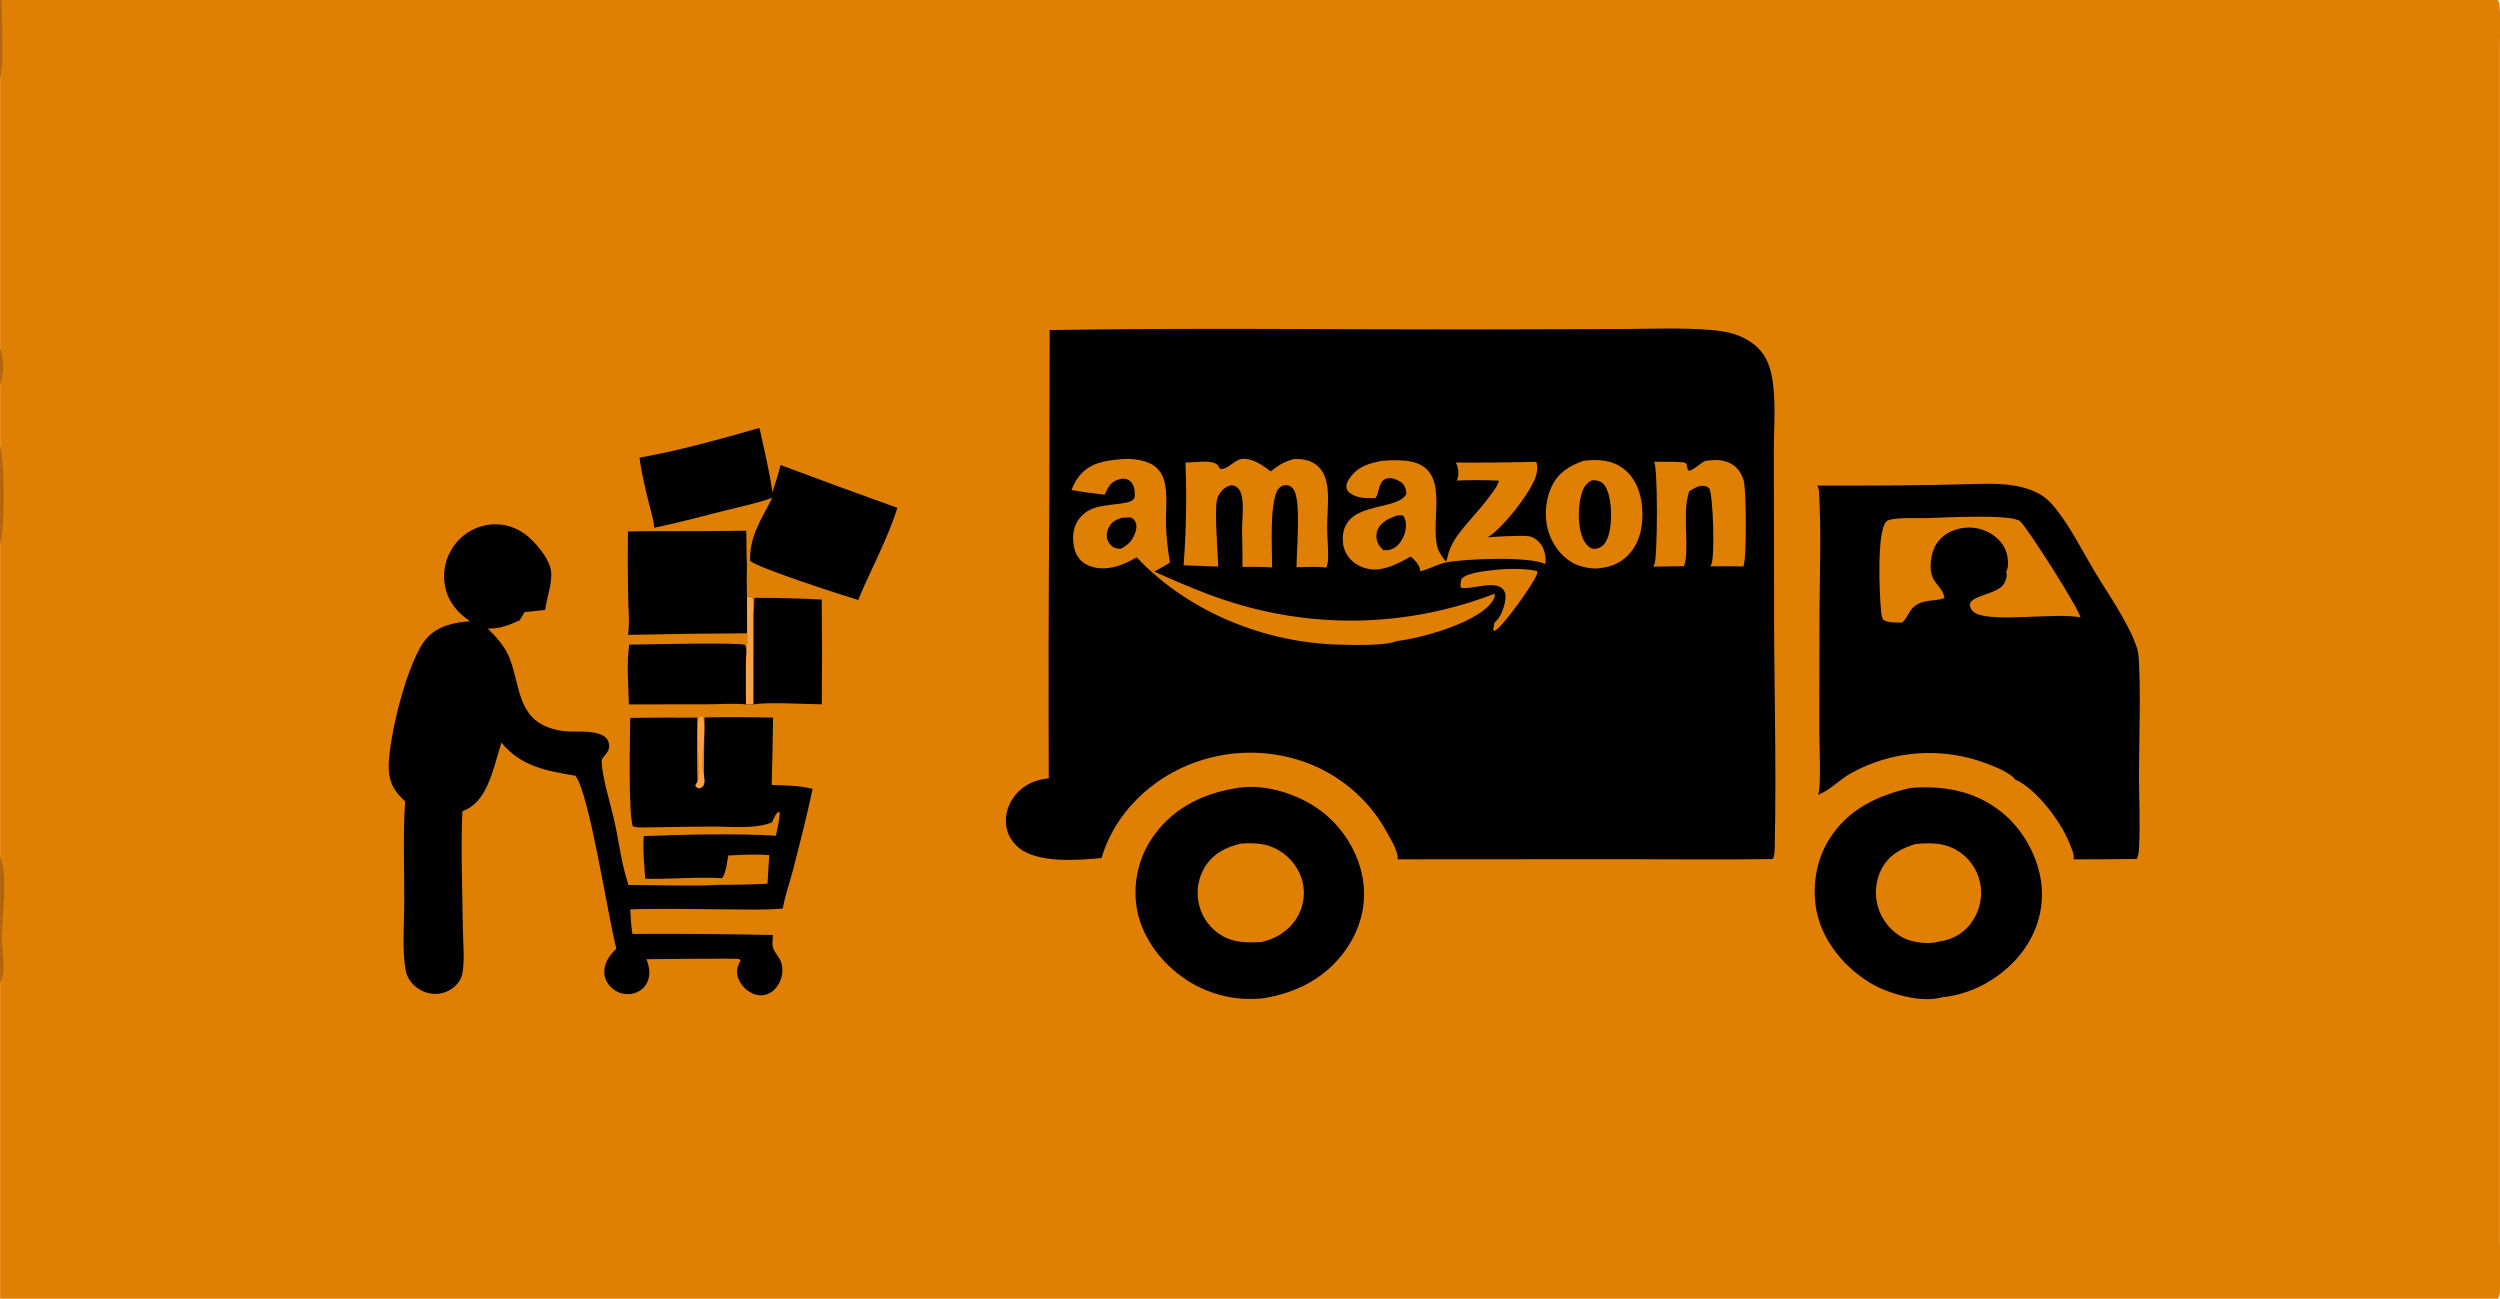<svg version="1.1" xmlns="http://www.w3.org/2000/svg" style="display: block;" viewBox="0 0 2048 1064" width="1232" height="640">
<path transform="translate(0,0)" fill="rgb(223,128,5)" d="M 0 0 L 1.09 0 L 2046.25 0 C 2047.24 1.615 2047.77 3.031 2047.87 4.913 C 2048.54 16.444 2048 28.276 2048 39.845 L 2048.01 106.603 L 2048.02 311.017 L 2048.01 887.153 L 2048 1015.87 C 2048 1025.44 2049.59 1053.99 2047.56 1061.37 C 2047.3 1062.31 2046.79 1063.19 2046.25 1064 L 0 1064 L 0 805.473 L 0 701.317 L 0 446.323 L 0 365.348 L 0 315.641 L 0 284.786 L 0 64.562 L 0 0 z"/>
<path transform="translate(0,0)" fill="rgb(173,101,11)" d="M 0 701.317 C 6.3 716.797 1.559 750.169 1.35 767.765 C 1.224 778.476 4.792 793.85 0.807 803.729 C 0.566 804.327 0.287 804.895 0 805.473 L 0 701.317 z"/>
<path transform="translate(0,0)" fill="rgb(173,101,11)" d="M 0 365.348 C 3.617 376.754 4.017 434.246 0 446.323 L 0 365.348 z"/>
<path transform="translate(0,0)" fill="rgb(173,101,11)" d="M 0 0 L 1.09 0 C 1.202 13.591 3.049 53.899 0 64.562 L 0 0 z"/>
<path transform="translate(0,0)" fill="rgb(173,101,11)" d="M 0 284.786 C 2.974 294.552 3.33 305.887 0 315.641 L 0 284.786 z"/>
<path transform="translate(0,0)" fill="rgb(0,0,1)" d="M 859.853 270.407 C 975.338 268.498 1091.08 269.986 1206.59 269.895 L 1327.56 269.569 C 1351.9 269.474 1377.06 268.354 1401.31 270.302 C 1412.3 271.185 1423.09 273.173 1432.61 279.117 C 1442.98 285.585 1448.45 294.218 1451.03 305.997 C 1455.41 325.941 1453.09 349.72 1453.17 370.125 L 1453.37 483.726 C 1453.06 554.027 1455.52 624.628 1453.86 694.885 C 1453.78 698.09 1453.92 700.975 1452.12 703.789 C 1411.03 704.462 1369.86 703.934 1328.75 703.898 L 1145 704.021 C 1145.87 698.265 1139.12 687.356 1136.49 682.445 C 1120.86 653.482 1094.41 631.88 1062.9 622.359 C 1028.88 612.079 992.163 615.794 960.889 632.681 C 933.381 647.729 911.238 672.579 902.387 702.96 C 883.028 704.812 850.639 707.332 834.944 694.858 C 828.818 689.989 824.913 683.167 824.128 675.352 C 823.25 666.607 826.288 657.921 831.866 651.206 C 838.977 642.648 848.277 638.755 859.13 637.679 C 858.844 561.875 858.993 486.07 859.578 410.267 L 859.853 270.407 z"/>
<path transform="translate(0,0)" fill="rgb(223,128,5)" d="M 916.493 376.391 C 925.419 375.229 938.073 376.351 945.458 381.654 C 949.626 384.647 952.456 389.042 953.775 393.98 C 956.724 405.018 954.862 418.449 955.152 429.887 C 955.418 440.365 956.73 450.522 958.375 460.86 C 954.345 463.685 949.761 465.908 945.453 468.287 C 948.645 469.719 951.845 471.133 955.053 472.528 C 973.331 480.491 991.544 488.192 1010.66 493.957 C 1080.75 515.616 1156.11 512.937 1224.49 486.356 C 1224.83 489.523 1223.21 492.03 1221.3 494.4 C 1208.34 510.504 1164.35 522.983 1144.22 525.201 C 1135.15 529.215 1108.63 528.434 1097.91 528.177 C 1036.08 526.701 973.969 501.685 931.142 456.657 C 925.75 459.622 920.322 462.511 914.336 464.099 C 905.976 466.317 896.735 466.557 889.077 461.976 C 884.115 459.007 881.191 454.311 879.958 448.724 C 878.318 441.296 878.776 432.757 883.089 426.288 C 892.473 412.213 909.014 414.844 923.14 411.679 C 925.694 411.107 927.845 410.294 929.32 407.999 C 929.814 405.032 929.648 401.992 928.834 399.097 C 928.157 396.677 926.663 394.365 924.397 393.178 C 921.637 391.733 918.475 392.053 915.626 393.036 C 909.251 395.235 907.647 399.713 904.875 405.297 C 895.753 404.301 886.761 403.073 877.727 401.456 C 879.39 397.337 881.455 393.213 884.299 389.774 C 892.632 379.699 904.166 377.406 916.493 376.391 z"/>
<path transform="translate(0,0)" fill="rgb(0,0,1)" d="M 918.952 424.221 L 926.178 423.875 C 928.274 425.009 929.012 425.393 930.112 427.602 C 931.467 430.321 931.024 433.586 930.018 436.345 C 927.618 442.925 924.211 446.611 917.991 449.603 C 916.337 449.515 914.557 449.331 913.008 448.714 C 910.554 447.737 908.425 445.271 907.452 442.874 C 906.039 439.394 906.64 435.545 908.23 432.243 C 910.56 427.406 914.081 425.881 918.952 424.221 z"/>
<path transform="translate(0,0)" fill="rgb(223,128,5)" d="M 1132.31 377.495 C 1139.69 377.015 1147.46 376.662 1154.77 377.945 C 1189.37 384.016 1170.75 426.189 1177.85 449.312 C 1179.02 453.116 1182.1 456.832 1184.39 460.062 C 1185.75 458.512 1185.96 455.238 1186.6 453.226 C 1189.41 444.323 1194.12 438.214 1199.91 431.105 C 1205.57 424.164 1227.06 401.068 1227.86 393.762 C 1216.33 393.319 1205.01 393.157 1193.46 393.734 C 1193.78 392.985 1193.77 393.072 1194.04 392.133 C 1195.32 387.721 1194.79 382.979 1192.57 378.957 C 1214.56 379.113 1236.56 378.914 1258.54 378.36 C 1259.82 382.124 1259.4 386.031 1258.33 389.798 C 1254.64 402.702 1230.56 433.601 1218.67 440.177 C 1227.68 439.465 1236.71 439.072 1245.75 438.999 C 1247.99 438.956 1250.22 438.944 1252.44 439.312 C 1256.7 440.019 1260.55 443.205 1262.89 446.724 C 1265.51 450.667 1266.74 457.491 1265.9 462.108 C 1252.98 455.53 1199.39 457.794 1184.71 460.821 C 1177.55 462.3 1170.75 466.236 1163.53 468.092 C 1163.5 467.75 1163.5 467.405 1163.45 467.064 C 1162.88 462.834 1158.8 458.441 1155.58 455.958 C 1147.75 460.577 1137.35 465.906 1128.18 466.555 C 1120.92 467.068 1113.24 464.544 1107.82 459.672 C 1103.08 455.439 1100.27 449.464 1100.02 443.116 C 1098.84 410.722 1140.5 418.954 1150.95 406.424 C 1151.95 405.223 1152.17 404.714 1152.03 403.194 C 1151.79 400.577 1150.53 397.127 1148.37 395.481 C 1145.54 393.331 1140.53 391.172 1136.91 391.809 C 1128.93 393.217 1130.34 402.804 1127.26 407.39 C 1127.08 407.657 1126.89 407.914 1126.7 408.176 C 1120.47 408.076 1114.42 408.457 1108.68 405.669 C 1106.29 404.508 1103.82 402.753 1103.12 400.032 C 1102.37 397.147 1103.93 394.311 1105.49 391.987 C 1112.02 382.221 1121.55 379.58 1132.31 377.495 z"/>
<path transform="translate(0,0)" fill="rgb(0,0,1)" d="M 1143.89 422.492 C 1145.89 422.141 1147.35 422.036 1149.36 422.371 C 1151.25 424.712 1151.82 427.721 1151.78 430.678 C 1151.7 436.398 1149.02 442.879 1144.85 446.841 C 1141.42 450.108 1137.9 451.002 1133.28 450.795 C 1131.74 449.215 1130.01 447.437 1128.99 445.456 C 1127.34 442.27 1127.05 437.797 1128.37 434.458 C 1131.01 427.745 1137.66 424.885 1143.89 422.492 z"/>
<path transform="translate(0,0)" fill="rgb(223,128,5)" d="M 1059.75 376.12 C 1064.46 375.792 1069.18 376.285 1073.57 378.122 C 1079.09 380.428 1083 384.669 1085.22 390.19 C 1086.79 394.108 1087.44 398.3 1087.72 402.493 C 1088.39 412.477 1087.14 422.749 1087.19 432.772 C 1087.22 441.885 1088.58 451.435 1087.75 460.49 C 1087.6 462.092 1087.11 463.572 1086.5 465.05 C 1078.48 464.01 1070.19 464.549 1062.11 464.706 C 1062.02 451.803 1066.35 408.78 1059.29 400.314 C 1057.93 398.687 1056.03 397.562 1053.89 397.449 C 1051.7 397.334 1049.69 398.081 1048.1 399.585 C 1039.42 407.788 1042.21 451.813 1042.13 464.926 C 1034.01 464.308 1025.93 464.393 1017.8 464.461 C 1017.97 453.893 1017.62 443.291 1017.45 432.722 C 1017.62 424.866 1020.02 406.46 1014.52 400.31 C 1012.93 398.524 1011.05 397.553 1008.63 397.66 C 1005.94 397.779 1003.03 399.88 1001.21 401.778 C 999.229 403.854 997.375 406.808 996.849 409.666 C 994.984 419.808 997.459 451.997 998.029 464.228 L 969.599 463.129 C 971.743 435.095 972.25 406.96 971.117 378.867 C 978.109 379.084 986.878 377.26 993.527 378.932 C 996.92 379.785 997.744 381.092 999.389 383.99 C 1005.35 385.494 1011.07 376.745 1017.13 376.017 C 1025.63 374.995 1034.63 381.207 1040.95 386.257 C 1047.02 381.258 1052.13 378.208 1059.75 376.12 z"/>
<path transform="translate(0,0)" fill="rgb(223,128,5)" d="M 1297.13 377.498 L 1297.73 377.431 C 1309.64 376.132 1321.26 376.81 1330.93 384.742 C 1339.96 392.148 1344.04 403.223 1345.14 414.564 C 1346.45 427.941 1344.51 442.11 1335.64 452.728 C 1329.34 460.261 1320.95 464.48 1311.24 465.333 C 1305.85 466.678 1296.31 464.663 1291.35 462.547 C 1281.15 458.2 1273.46 448.761 1269.55 438.572 C 1264.81 426.269 1265.43 410.887 1271.01 398.958 C 1276.57 387.052 1285.34 381.867 1297.13 377.498 z"/>
<path transform="translate(0,0)" fill="rgb(0,0,1)" d="M 1304.09 393.498 C 1306.57 393.328 1309.64 393.676 1311.8 395.052 C 1315.22 397.232 1316.93 401.787 1317.93 405.524 C 1320.7 415.79 1320.91 434.775 1315.4 444.02 C 1313.38 447.401 1310.96 448.734 1307.25 449.702 C 1306.3 449.725 1305.3 449.708 1304.38 449.413 C 1301.17 448.373 1298.73 445.299 1297.28 442.394 C 1292.2 432.247 1292.41 414.216 1295.99 403.517 C 1297.57 398.809 1299.6 395.726 1304.09 393.498 z"/>
<path transform="translate(0,0)" fill="rgb(223,128,5)" d="M 1397.17 377.499 C 1404.32 376.661 1411.57 376.245 1418.1 379.865 C 1423.54 382.875 1426.83 388.013 1428.52 393.879 C 1430.58 401.001 1431.07 458.932 1428.13 464.146 C 1419.15 463.767 1410.08 463.995 1401.08 463.955 C 1401.45 463.437 1401.77 462.923 1402.02 462.335 C 1404.83 455.697 1403.6 407.985 1400.42 400.313 C 1399.56 399.433 1398.71 398.745 1397.5 398.387 C 1392.33 396.859 1388.03 400.017 1383.78 402.5 C 1383.52 403.496 1383.29 404.51 1383 405.497 C 1378.29 421.425 1384.36 452.183 1379.5 463.866 L 1354.31 464.232 C 1354.82 463.42 1355.27 462.572 1355.55 461.645 C 1357.84 453.846 1358.28 384.228 1355.07 378.234 C 1362.92 378.506 1370.89 378.034 1378.7 378.742 C 1383.46 379.172 1381.03 382.877 1383.39 385.65 C 1387.38 385.402 1392.89 379.39 1397.17 377.499 z"/>
<path transform="translate(0,0)" fill="rgb(223,128,5)" d="M 1228.56 466.497 C 1238.68 465.866 1249.38 465.695 1259.33 467.877 C 1259.3 468.828 1259.26 469.836 1258.94 470.742 C 1256.24 478.347 1230.88 513.983 1224.4 516.899 L 1223.18 516.113 C 1223.61 514.113 1223.99 512.099 1224.29 510.075 C 1228.08 507.039 1230.54 501.897 1231.87 497.315 C 1233.01 493.36 1234.45 487.56 1232.08 483.803 C 1226.09 474.292 1205.57 483.435 1196.91 481.549 C 1195.81 479.399 1196.81 476.817 1197.19 474.453 C 1202.16 468.483 1220.86 467.492 1228.56 466.497 z"/>
<path transform="translate(0,0)" fill="rgb(0,0,1)" d="M 1619.86 396.5 C 1636.14 395.987 1653.5 396.282 1668.47 403.491 C 1674.95 406.613 1679.49 410.952 1683.94 416.502 C 1696.09 431.656 1705.43 450.505 1715.38 467.212 C 1726.6 486.071 1743.32 509.479 1750.39 529.934 C 1751.72 533.779 1752.09 538.008 1752.29 542.056 C 1753.77 571.825 1752.45 602.535 1752.32 632.386 C 1752.22 653.525 1753.57 675.001 1752.28 696.087 C 1752.1 698.886 1751.79 701.156 1750.54 703.708 C 1733.29 704.04 1716.02 703.968 1698.77 704.053 C 1699.68 700.32 1696.65 694.035 1695.24 690.5 C 1688.3 673.127 1668.07 646.034 1650.67 638.502 C 1647.16 632.978 1633.01 627.646 1626.89 625.316 C 1590.53 611.703 1550.03 614.737 1516.11 633.616 C 1507.2 638.654 1499.53 646.921 1490.17 650.911 C 1489.9 651.027 1489.63 651.136 1489.35 651.249 C 1489.48 650.915 1489.6 650.58 1489.7 650.238 C 1492.11 641.955 1490.32 608.805 1490.4 598.179 L 1490.54 501.583 C 1490.86 468.884 1492.03 435.565 1490.19 402.935 C 1490.08 400.973 1489.67 399.57 1488.7 397.84 C 1532.33 397.953 1576.27 397.773 1619.86 396.5 z"/>
<path transform="translate(0,0)" fill="rgb(223,128,5)" d="M 1578.28 424.499 C 1590.24 424.166 1648.4 420.822 1655.05 427.13 C 1661.73 433.454 1704.1 500.239 1704.3 505.792 C 1684.89 501.803 1633.42 510.004 1618.7 502.561 C 1616.46 501.427 1614.55 499.271 1613.91 496.811 C 1611.58 487.772 1636.16 487.414 1641.61 478.425 C 1643.18 475.837 1644.46 471.959 1643.68 468.966 C 1643.64 468.808 1643.58 468.655 1643.53 468.499 C 1645.53 464.646 1645.25 460.221 1644.54 456.057 C 1643.28 448.635 1639.11 442.806 1632.98 438.509 C 1625.4 433.194 1616.02 431.114 1606.9 432.728 C 1598.86 434.2 1591.21 438.235 1586.63 445.165 C 1583.89 449.294 1582.5 454.085 1581.9 458.965 C 1579.52 478.049 1590.96 478.458 1592.87 489.522 C 1592.9 489.678 1592.92 489.836 1592.94 489.993 C 1583.92 493.182 1574.39 490.405 1566.84 498.167 C 1563.49 501.615 1562.26 506.535 1558.57 509.717 C 1558.43 509.842 1558.27 509.958 1558.12 510.078 C 1553.61 509.992 1546.46 510.436 1542.71 507.652 C 1541.46 505.227 1541.2 502.756 1540.95 500.071 C 1539.74 487.049 1537.35 435.657 1545.26 427.293 C 1548.9 423.445 1572.79 424.678 1578.28 424.499 z"/>
<path transform="translate(0,0)" fill="rgb(0,0,1)" d="M 384.991 508.973 C 374.514 501.887 367.021 492.962 364.515 480.21 C 362.333 469.014 364.729 457.41 371.168 447.995 C 377.46 438.67 387.231 432.26 398.29 430.202 C 409.048 428.214 420.153 430.638 429.105 436.927 C 437.728 442.99 449.688 456.907 451.296 467.545 C 452.767 477.275 447.701 489.787 446.539 499.705 C 440.898 500.22 435.265 500.813 429.64 501.485 L 425.67 508.259 C 416.141 512.348 409.897 515.08 399.488 514.979 C 405.775 521.138 412.093 527.995 415.969 535.998 C 424.563 553.737 423.138 579.636 440.852 591.731 C 447.24 596.092 455.318 598.29 462.946 599.102 C 472.877 600.158 499.487 596.023 498.981 611.827 C 498.827 616.623 492.824 620.694 492.819 623.002 C 492.786 635.909 500.34 659.28 503.342 673.03 C 507.086 690.18 509.045 707.793 514.631 724.481 L 514.838 725.081 L 524.48 725.136 C 545.761 725.178 567.852 726.231 589.066 724.897 C 602.289 724.953 615.511 724.66 628.718 724.016 C 629.105 716.198 629.664 708.381 630.142 700.568 C 619.001 699.712 607.711 700.309 596.568 700.877 C 595.464 706.606 594.855 714.694 591.536 719.491 C 570.623 718.235 549.506 720.44 528.56 719.917 C 527.735 708.387 526.41 696.552 527.313 685.003 C 560.361 683.72 602.845 682.709 635.592 684.675 C 636.905 678.434 638.424 672.195 638.797 665.812 L 638.056 665.005 C 635.194 666.328 633.759 670.829 632.41 673.701 C 627.249 675.987 620.818 676.845 615.207 677.258 C 604.691 678.032 593.895 677.183 583.346 677.192 C 564.272 677.208 545.164 677.727 526.087 677.93 C 523.357 677.943 521.09 677.921 518.467 676.997 C 514.56 668.825 516.024 602.117 516.269 588.14 C 534.558 587.93 552.847 587.87 571.137 587.962 C 571.194 605.331 570.517 622.908 571.457 640.239 L 569.609 643.514 C 570.881 645.425 570.933 645.34 573.183 645.882 C 573.994 645.403 574.991 644.872 575.635 644.179 C 577.834 641.809 576.736 637.74 576.556 634.789 L 577.095 587.761 C 595.816 587.467 614.54 587.521 633.259 587.923 C 633 606.341 632.622 624.758 632.123 643.171 C 643.426 643.399 654.614 643.563 665.658 646.248 C 660.887 668.843 655.106 691.546 649.266 713.892 C 646.662 723.858 642.903 734.189 641.262 744.328 C 627.136 745.637 612.676 745.125 598.498 745.055 C 571.121 744.921 543.613 744.18 516.252 745.022 C 516.725 751.63 516.825 758.646 518.067 765.143 C 556.438 764.946 594.809 765.243 633.173 766.033 C 632.993 768.913 632.385 773.127 633.084 775.899 C 633.974 779.425 637.022 782.728 638.754 785.947 C 643.143 794.103 640.468 805.236 633.746 811.291 C 630.587 814.137 626.455 815.792 622.171 815.433 C 616.755 814.979 611.778 811.788 608.368 807.668 C 605.316 803.98 603.232 799.155 603.812 794.304 C 604.13 791.648 605.418 789.22 606.621 786.867 C 606.192 786.472 605.847 785.96 605.334 785.681 C 604.169 785.048 536.455 785.743 529.513 785.858 C 531.912 792.192 533.079 798.209 530.229 804.679 C 528.377 808.883 524.614 811.983 520.317 813.476 C 515.568 815.123 510.357 814.796 505.851 812.569 C 501.131 810.234 497.168 806.057 495.625 800.967 C 494.12 796.004 495.289 790.522 497.727 786.05 C 499.507 782.782 502.24 779.838 504.845 777.2 C 497.91 750.796 482.984 650.934 471.376 635.573 C 447.834 631.632 426.801 628.04 410.711 608.423 C 404.813 625.958 400.421 654.131 382.426 662.956 C 381.198 663.554 379.96 664.131 378.713 664.687 C 377.316 696.21 378.762 728.058 379.064 759.622 C 379.181 771.767 380.847 785.677 378.706 797.603 C 377.967 801.721 375.654 805.281 372.574 808.065 C 367.814 812.367 361.614 814.667 355.195 814.263 C 348.327 813.805 341.922 810.638 337.39 805.458 C 334.446 802.06 332.798 798.447 332.073 794.014 C 329.228 776.619 331.104 756.416 331.12 738.726 C 331.143 711.544 330.031 683.677 331.816 656.578 C 323.371 648.694 318.772 641.77 318.371 629.858 C 317.59 606.611 333.856 539.59 349.855 522.494 C 359.222 512.485 371.933 509.948 384.991 508.973 z"/>
<path transform="translate(0,0)" fill="rgb(0,0,1)" d="M 1015.08 645.35 C 1036.81 642.177 1062.76 650.518 1080.34 663.039 C 1098.98 676.315 1112.72 697.506 1116.45 720.184 C 1119.9 741.206 1114.29 761.761 1101.89 778.93 C 1085.63 801.431 1062.12 813.409 1035.18 817.803 C 1011.47 820.54 987.602 814.294 968.275 800.298 C 949.459 786.566 934.483 766.06 930.986 742.656 C 927.953 721.583 933.44 700.17 946.235 683.154 C 963.151 660.396 987.68 649.361 1015.08 645.35 z"/>
<path transform="translate(0,0)" fill="rgb(223,128,5)" d="M 1015.97 691.215 C 1027.09 690.297 1037.7 690.754 1047.57 696.601 C 1057.06 702.219 1064.47 711.707 1067.06 722.479 C 1069.48 732.647 1067.73 743.362 1062.2 752.232 C 1055.52 762.94 1045.43 768.941 1033.38 771.825 C 1022.12 772.351 1011.71 772.592 1001.51 766.851 C 992.098 761.513 985.231 752.604 982.466 742.139 C 979.614 731.534 981.151 720.228 986.73 710.769 C 993.444 699.527 1003.76 694.33 1015.97 691.215 z"/>
<path transform="translate(0,0)" fill="rgb(0,0,1)" d="M 1565.29 645.499 C 1592.8 643.439 1618.5 648.02 1640.38 665.873 C 1657.81 680.09 1670.31 702.901 1672.49 725.333 C 1674.54 746.543 1667.64 766.872 1654.06 783.171 C 1638.55 801.783 1615.09 814.77 1590.87 817.054 C 1590.61 817.129 1590.35 817.208 1590.09 817.277 C 1573.27 821.731 1546.45 814.069 1531.96 805.183 C 1511.51 792.649 1494.24 772.505 1488.72 748.793 C 1483.95 728.305 1487.39 705.185 1498.66 687.351 C 1514.11 662.916 1538.06 651.643 1565.29 645.499 z"/>
<path transform="translate(0,0)" fill="rgb(223,128,5)" d="M 1569.14 691.499 C 1582.84 690.156 1595.34 690.412 1606.9 699.16 C 1615.67 705.748 1621.37 715.626 1622.7 726.515 C 1623.99 737.531 1620.86 748.608 1613.98 757.313 C 1607.48 765.418 1598.47 770.172 1588.23 771.398 C 1588 771.483 1587.77 771.589 1587.53 771.652 C 1579.36 773.791 1566.65 772.12 1559.3 768.409 C 1549.49 763.456 1541.87 753.99 1538.63 743.545 C 1535.4 733.138 1536.44 721.207 1541.58 711.582 C 1547.57 700.388 1557.47 695.075 1569.14 691.499 z"/>
<path transform="translate(0,0)" fill="rgb(0,0,1)" d="M 523.844 374.916 C 556.953 369.16 589.814 359.691 622.149 350.594 C 625.711 368.071 630.488 385.756 632.681 403.437 C 635.186 396 637.473 388.603 639.404 380.995 C 671.195 392.946 703.088 404.623 735.08 416.023 C 727.141 441.833 713.263 466.521 702.997 491.567 C 690.808 487.926 617.986 464.453 614.434 459.316 C 613.882 439.018 623.936 425.264 632.602 407.804 C 620.51 412.311 606.992 414.951 594.449 418.14 C 575.026 423.077 555.591 428.328 535.958 432.362 C 535.511 426.006 533.287 419.518 531.784 413.314 C 528.709 400.621 525.462 387.895 523.844 374.916 z"/>
<path transform="translate(0,0)" fill="rgb(0,0,1)" d="M 535.364 435.198 C 560.663 435.27 585.963 435.14 611.261 434.807 C 611.668 443.954 611.261 453.218 611.828 462.318 C 611.611 471.057 611.631 479.799 611.886 488.537 L 611.977 518.843 C 579.444 519.007 546.912 519.434 514.385 520.125 C 515.972 510.601 514.675 499.162 514.538 489.45 C 514.182 471.451 514.119 453.446 514.348 435.444 C 521.34 435.191 528.367 435.258 535.364 435.198 z"/>
<path transform="translate(0,0)" fill="rgb(0,0,1)" d="M 611.886 488.537 C 613.27 488.726 615.231 488.573 616.121 489.699 C 618.351 492.522 616.844 500.514 617.215 504.12 C 617.582 499.35 617.918 494.622 617.932 489.833 C 636.336 489.768 654.737 490.226 673.114 491.207 C 673.447 519.814 673.466 548.425 673.172 577.033 C 660.399 576.932 627.702 574.969 617.18 577.153 C 615.156 577.311 613.061 577.145 611.029 577.095 C 610.956 562.504 610.596 547.825 611.31 533.25 C 612.353 528.681 611.949 523.521 611.977 518.843 L 611.886 488.537 z"/>
<path transform="translate(0,0)" fill="rgb(250,162,73)" d="M 611.886 488.537 C 613.27 488.726 615.231 488.573 616.121 489.699 C 618.351 492.522 616.844 500.514 617.215 504.12 L 617.18 577.153 C 615.156 577.311 613.061 577.145 611.029 577.095 C 610.956 562.504 610.596 547.825 611.31 533.25 C 612.353 528.681 611.949 523.521 611.977 518.843 L 611.886 488.537 z"/>
<path transform="translate(0,0)" fill="rgb(0,0,1)" d="M 515.459 528.108 C 527.77 528.088 604.405 526.078 610.44 528.337 C 610.826 529.987 611.166 531.56 611.31 533.25 C 610.596 547.825 610.956 562.504 611.029 577.095 C 600.996 576.069 589.923 577 579.796 577.015 L 515.106 577.118 C 514.826 561.434 513.076 543.598 515.459 528.108 z"/>
<path transform="translate(0,0)" fill="rgb(250,162,73)" d="M 571.457 640.239 C 574.85 630.106 568.681 593.078 573.417 587.047 L 575.651 587.351 C 579.616 598.118 572.703 623.294 576.404 634.382 C 576.45 634.519 576.505 634.653 576.556 634.789 C 576.736 637.74 577.834 641.809 575.635 644.179 C 574.991 644.872 573.994 645.403 573.183 645.882 C 570.933 645.34 570.881 645.425 569.609 643.514 L 571.457 640.239 z"/>
</svg>